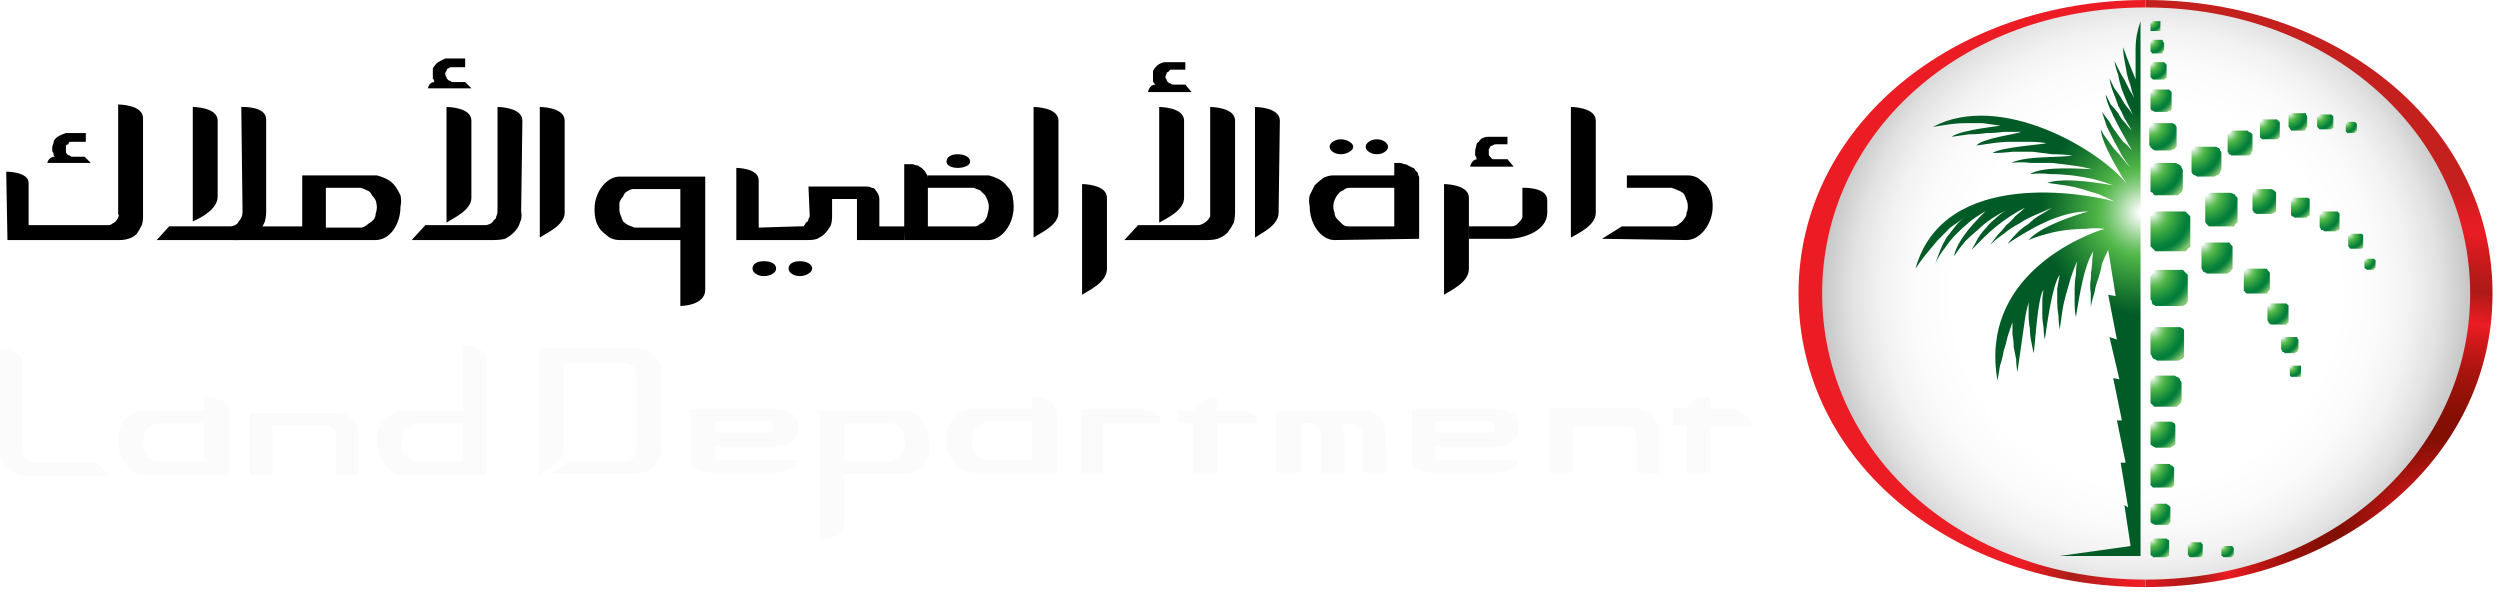 <svg version="1.2" xmlns="http://www.w3.org/2000/svg" viewBox="0 0 201 48" width="201" height="48">
	<title>dld</title>
	<defs>
		<radialGradient id="g1" cx="0" cy="0" r="1" gradientUnits="userSpaceOnUse" gradientTransform="matrix(28.448,0,0,28.448,180.125,48.062)">
			<stop offset="0" stop-color="#ffffff"/>
			<stop offset=".067" stop-color="#f9babc"/>
			<stop offset=".129" stop-color="#f48286"/>
			<stop offset=".187" stop-color="#f0555b"/>
			<stop offset=".238" stop-color="#ee363d"/>
			<stop offset=".281" stop-color="#ec222a"/>
			<stop offset=".311" stop-color="#ec1c24"/>
			<stop offset=".479" stop-color="#ab1f18"/>
			<stop offset=".597" stop-color="#e11c21"/>
			<stop offset=".62" stop-color="#ec1c24"/>
		</radialGradient>
		<radialGradient id="g2" cx="0" cy="0" r="1" gradientUnits="userSpaceOnUse" gradientTransform="matrix(30.913,0,0,30.913,196.454,43.382)">
			<stop offset=".089" stop-color="#ec1c24"/>
			<stop offset=".119" stop-color="#d7191d"/>
			<stop offset=".218" stop-color="#9a110a"/>
			<stop offset=".266" stop-color="#820f03"/>
			<stop offset=".319" stop-color="#860f04"/>
			<stop offset=".38" stop-color="#941108"/>
			<stop offset=".445" stop-color="#ab140f"/>
			<stop offset=".512" stop-color="#cb1819"/>
			<stop offset=".568" stop-color="#ec1c24"/>
			<stop offset=".651" stop-color="#ad1a17"/>
			<stop offset=".693" stop-color="#b91a19"/>
			<stop offset=".769" stop-color="#db1b21"/>
			<stop offset=".797" stop-color="#e91c24"/>
			<stop offset=".842" stop-color="#e01c22"/>
			<stop offset=".915" stop-color="#c71f1e"/>
			<stop offset=".927" stop-color="#c3201e"/>
		</radialGradient>
		<radialGradient id="g3" cx="0" cy="0" r="1" gradientUnits="userSpaceOnUse" gradientTransform="matrix(28.545,0,0,28.545,172.512,23.574)">
			<stop offset=".542" stop-color="#ffffff"/>
			<stop offset=".659" stop-color="#fbfbfb"/>
			<stop offset=".747" stop-color="#f2f2f2"/>
			<stop offset=".827" stop-color="#e2e2e2"/>
			<stop offset=".901" stop-color="#cbcbcb"/>
			<stop offset=".932" stop-color="#bfbfbf"/>
			<stop offset=".948" stop-color="#c3c3c3"/>
			<stop offset=".966" stop-color="#d0d0d0"/>
			<stop offset=".985" stop-color="#e6e6e6"/>
			<stop offset="1" stop-color="#ffffff"/>
		</radialGradient>
		<radialGradient id="g4" cx="0" cy="0" r="1" gradientUnits="userSpaceOnUse" gradientTransform="matrix(4.066,0,0,4.066,173.074,17.179)">
			<stop offset="0" stop-color="#ffffff"/>
			<stop offset=".081" stop-color="#cbe9c9"/>
			<stop offset=".194" stop-color="#89ce83"/>
			<stop offset=".276" stop-color="#60bd58"/>
			<stop offset=".318" stop-color="#51b748"/>
			<stop offset=".446" stop-color="#32a142"/>
			<stop offset=".621" stop-color="#0d863c"/>
			<stop offset=".714" stop-color="#007d3a"/>
			<stop offset=".744" stop-color="#07803c"/>
			<stop offset=".788" stop-color="#1a8b45"/>
			<stop offset=".841" stop-color="#3a9d52"/>
			<stop offset=".9" stop-color="#67b665"/>
			<stop offset=".932" stop-color="#82c571"/>
		</radialGradient>
		<radialGradient id="g5" cx="0" cy="0" r="1" gradientUnits="userSpaceOnUse" gradientTransform="matrix(3.246,0,0,3.246,173.055,13.292)">
			<stop offset="0" stop-color="#ffffff"/>
			<stop offset=".081" stop-color="#cbe9c9"/>
			<stop offset=".194" stop-color="#89ce83"/>
			<stop offset=".276" stop-color="#60bd58"/>
			<stop offset=".318" stop-color="#51b748"/>
			<stop offset=".446" stop-color="#32a142"/>
			<stop offset=".621" stop-color="#0d863c"/>
			<stop offset=".714" stop-color="#007d3a"/>
			<stop offset=".744" stop-color="#07803c"/>
			<stop offset=".788" stop-color="#1a8b45"/>
			<stop offset=".841" stop-color="#3a9d52"/>
			<stop offset=".9" stop-color="#67b665"/>
			<stop offset=".932" stop-color="#82c571"/>
		</radialGradient>
		<radialGradient id="g6" cx="0" cy="0" r="1" gradientUnits="userSpaceOnUse" gradientTransform="matrix(3.372,0,0,3.372,177.415,15.707)">
			<stop offset="0" stop-color="#ffffff"/>
			<stop offset=".081" stop-color="#cbe9c9"/>
			<stop offset=".194" stop-color="#89ce83"/>
			<stop offset=".276" stop-color="#60bd58"/>
			<stop offset=".318" stop-color="#51b748"/>
			<stop offset=".446" stop-color="#32a142"/>
			<stop offset=".621" stop-color="#0d863c"/>
			<stop offset=".714" stop-color="#007d3a"/>
			<stop offset=".744" stop-color="#07803c"/>
			<stop offset=".788" stop-color="#1a8b45"/>
			<stop offset=".841" stop-color="#3a9d52"/>
			<stop offset=".9" stop-color="#67b665"/>
			<stop offset=".932" stop-color="#82c571"/>
		</radialGradient>
		<radialGradient id="g7" cx="0" cy="0" r="1" gradientUnits="userSpaceOnUse" gradientTransform="matrix(3.01,0,0,3.01,176.317,11.923)">
			<stop offset="0" stop-color="#ffffff"/>
			<stop offset=".081" stop-color="#cbe9c9"/>
			<stop offset=".194" stop-color="#89ce83"/>
			<stop offset=".276" stop-color="#60bd58"/>
			<stop offset=".318" stop-color="#51b748"/>
			<stop offset=".446" stop-color="#32a142"/>
			<stop offset=".621" stop-color="#0d863c"/>
			<stop offset=".714" stop-color="#007d3a"/>
			<stop offset=".744" stop-color="#07803c"/>
			<stop offset=".788" stop-color="#1a8b45"/>
			<stop offset=".841" stop-color="#3a9d52"/>
			<stop offset=".9" stop-color="#67b665"/>
			<stop offset=".932" stop-color="#82c571"/>
		</radialGradient>
		<radialGradient id="g8" cx="0" cy="0" r="1" gradientUnits="userSpaceOnUse" gradientTransform="matrix(2.202,0,0,2.202,172.984,7.323)">
			<stop offset="0" stop-color="#ffffff"/>
			<stop offset=".081" stop-color="#cbe9c9"/>
			<stop offset=".194" stop-color="#89ce83"/>
			<stop offset=".276" stop-color="#60bd58"/>
			<stop offset=".318" stop-color="#51b748"/>
			<stop offset=".446" stop-color="#32a142"/>
			<stop offset=".621" stop-color="#0d863c"/>
			<stop offset=".714" stop-color="#007d3a"/>
			<stop offset=".744" stop-color="#07803c"/>
			<stop offset=".788" stop-color="#1a8b45"/>
			<stop offset=".841" stop-color="#3a9d52"/>
			<stop offset=".9" stop-color="#67b665"/>
			<stop offset=".932" stop-color="#82c571"/>
		</radialGradient>
		<radialGradient id="g9" cx="0" cy="0" r="1" gradientUnits="userSpaceOnUse" gradientTransform="matrix(2.001,0,0,2.001,186.633,17.084)">
			<stop offset="0" stop-color="#ffffff"/>
			<stop offset=".081" stop-color="#cbe9c9"/>
			<stop offset=".194" stop-color="#89ce83"/>
			<stop offset=".276" stop-color="#60bd58"/>
			<stop offset=".318" stop-color="#51b748"/>
			<stop offset=".446" stop-color="#32a142"/>
			<stop offset=".621" stop-color="#0d863c"/>
			<stop offset=".714" stop-color="#007d3a"/>
			<stop offset=".744" stop-color="#07803c"/>
			<stop offset=".788" stop-color="#1a8b45"/>
			<stop offset=".841" stop-color="#3a9d52"/>
			<stop offset=".9" stop-color="#67b665"/>
			<stop offset=".932" stop-color="#82c571"/>
		</radialGradient>
		<radialGradient id="g10" cx="0" cy="0" r="1" gradientUnits="userSpaceOnUse" gradientTransform="matrix(2.037,0,0,2.037,181.784,9.707)">
			<stop offset="0" stop-color="#ffffff"/>
			<stop offset=".081" stop-color="#cbe9c9"/>
			<stop offset=".194" stop-color="#89ce83"/>
			<stop offset=".276" stop-color="#60bd58"/>
			<stop offset=".318" stop-color="#51b748"/>
			<stop offset=".446" stop-color="#32a142"/>
			<stop offset=".621" stop-color="#0d863c"/>
			<stop offset=".714" stop-color="#007d3a"/>
			<stop offset=".744" stop-color="#07803c"/>
			<stop offset=".788" stop-color="#1a8b45"/>
			<stop offset=".841" stop-color="#3a9d52"/>
			<stop offset=".9" stop-color="#67b665"/>
			<stop offset=".932" stop-color="#82c571"/>
		</radialGradient>
		<radialGradient id="g11" cx="0" cy="0" r="1" gradientUnits="userSpaceOnUse" gradientTransform="matrix(1.808,0,0,1.808,184.112,9.141)">
			<stop offset="0" stop-color="#ffffff"/>
			<stop offset=".081" stop-color="#cbe9c9"/>
			<stop offset=".194" stop-color="#89ce83"/>
			<stop offset=".276" stop-color="#60bd58"/>
			<stop offset=".318" stop-color="#51b748"/>
			<stop offset=".446" stop-color="#32a142"/>
			<stop offset=".621" stop-color="#0d863c"/>
			<stop offset=".714" stop-color="#007d3a"/>
			<stop offset=".744" stop-color="#07803c"/>
			<stop offset=".788" stop-color="#1a8b45"/>
			<stop offset=".841" stop-color="#3a9d52"/>
			<stop offset=".9" stop-color="#67b665"/>
			<stop offset=".932" stop-color="#82c571"/>
		</radialGradient>
		<radialGradient id="g12" cx="0" cy="0" r="1" gradientUnits="userSpaceOnUse" gradientTransform="matrix(1.989,0,0,1.989,184.263,15.981)">
			<stop offset="0" stop-color="#ffffff"/>
			<stop offset=".081" stop-color="#cbe9c9"/>
			<stop offset=".194" stop-color="#89ce83"/>
			<stop offset=".276" stop-color="#60bd58"/>
			<stop offset=".318" stop-color="#51b748"/>
			<stop offset=".446" stop-color="#32a142"/>
			<stop offset=".621" stop-color="#0d863c"/>
			<stop offset=".714" stop-color="#007d3a"/>
			<stop offset=".744" stop-color="#07803c"/>
			<stop offset=".788" stop-color="#1a8b45"/>
			<stop offset=".841" stop-color="#3a9d52"/>
			<stop offset=".9" stop-color="#67b665"/>
			<stop offset=".932" stop-color="#82c571"/>
		</radialGradient>
		<radialGradient id="g13" cx="0" cy="0" r="1" gradientUnits="userSpaceOnUse" gradientTransform="matrix(1.682,0,0,1.682,172.963,5.105)">
			<stop offset="0" stop-color="#ffffff"/>
			<stop offset=".081" stop-color="#cbe9c9"/>
			<stop offset=".194" stop-color="#89ce83"/>
			<stop offset=".276" stop-color="#60bd58"/>
			<stop offset=".318" stop-color="#51b748"/>
			<stop offset=".446" stop-color="#32a142"/>
			<stop offset=".621" stop-color="#0d863c"/>
			<stop offset=".714" stop-color="#007d3a"/>
			<stop offset=".744" stop-color="#07803c"/>
			<stop offset=".788" stop-color="#1a8b45"/>
			<stop offset=".841" stop-color="#3a9d52"/>
			<stop offset=".9" stop-color="#67b665"/>
			<stop offset=".932" stop-color="#82c571"/>
		</radialGradient>
		<radialGradient id="g14" cx="0" cy="0" r="1" gradientUnits="userSpaceOnUse" gradientTransform="matrix(1.585,0,0,1.585,186.421,9.259)">
			<stop offset="0" stop-color="#ffffff"/>
			<stop offset=".081" stop-color="#cbe9c9"/>
			<stop offset=".194" stop-color="#89ce83"/>
			<stop offset=".276" stop-color="#60bd58"/>
			<stop offset=".318" stop-color="#51b748"/>
			<stop offset=".446" stop-color="#32a142"/>
			<stop offset=".621" stop-color="#0d863c"/>
			<stop offset=".714" stop-color="#007d3a"/>
			<stop offset=".744" stop-color="#07803c"/>
			<stop offset=".788" stop-color="#1a8b45"/>
			<stop offset=".841" stop-color="#3a9d52"/>
			<stop offset=".9" stop-color="#67b665"/>
			<stop offset=".932" stop-color="#82c571"/>
		</radialGradient>
		<radialGradient id="g15" cx="0" cy="0" r="1" gradientUnits="userSpaceOnUse" gradientTransform="matrix(1.551,0,0,1.551,188.894,18.851)">
			<stop offset="0" stop-color="#ffffff"/>
			<stop offset=".081" stop-color="#cbe9c9"/>
			<stop offset=".194" stop-color="#89ce83"/>
			<stop offset=".276" stop-color="#60bd58"/>
			<stop offset=".318" stop-color="#51b748"/>
			<stop offset=".446" stop-color="#32a142"/>
			<stop offset=".621" stop-color="#0d863c"/>
			<stop offset=".714" stop-color="#007d3a"/>
			<stop offset=".744" stop-color="#07803c"/>
			<stop offset=".788" stop-color="#1a8b45"/>
			<stop offset=".841" stop-color="#3a9d52"/>
			<stop offset=".9" stop-color="#67b665"/>
			<stop offset=".932" stop-color="#82c571"/>
		</radialGradient>
		<radialGradient id="g16" cx="0" cy="0" r="1" gradientUnits="userSpaceOnUse" gradientTransform="matrix(1.11,0,0,1.11,188.637,9.846)">
			<stop offset="0" stop-color="#ffffff"/>
			<stop offset=".081" stop-color="#cbe9c9"/>
			<stop offset=".194" stop-color="#89ce83"/>
			<stop offset=".276" stop-color="#60bd58"/>
			<stop offset=".318" stop-color="#51b748"/>
			<stop offset=".446" stop-color="#32a142"/>
			<stop offset=".621" stop-color="#0d863c"/>
			<stop offset=".714" stop-color="#007d3a"/>
			<stop offset=".744" stop-color="#07803c"/>
			<stop offset=".788" stop-color="#1a8b45"/>
			<stop offset=".841" stop-color="#3a9d52"/>
			<stop offset=".9" stop-color="#67b665"/>
			<stop offset=".932" stop-color="#82c571"/>
		</radialGradient>
		<radialGradient id="g17" cx="0" cy="0" r="1" gradientUnits="userSpaceOnUse" gradientTransform="matrix(1.093,0,0,1.093,190.166,20.84)">
			<stop offset="0" stop-color="#ffffff"/>
			<stop offset=".081" stop-color="#cbe9c9"/>
			<stop offset=".194" stop-color="#89ce83"/>
			<stop offset=".276" stop-color="#60bd58"/>
			<stop offset=".318" stop-color="#51b748"/>
			<stop offset=".446" stop-color="#32a142"/>
			<stop offset=".621" stop-color="#0d863c"/>
			<stop offset=".714" stop-color="#007d3a"/>
			<stop offset=".744" stop-color="#07803c"/>
			<stop offset=".788" stop-color="#1a8b45"/>
			<stop offset=".841" stop-color="#3a9d52"/>
			<stop offset=".9" stop-color="#67b665"/>
			<stop offset=".932" stop-color="#82c571"/>
		</radialGradient>
		<radialGradient id="g18" cx="0" cy="0" r="1" gradientUnits="userSpaceOnUse" gradientTransform="matrix(2.712,0,0,2.712,172.976,10.042)">
			<stop offset="0" stop-color="#ffffff"/>
			<stop offset=".081" stop-color="#cbe9c9"/>
			<stop offset=".194" stop-color="#89ce83"/>
			<stop offset=".276" stop-color="#60bd58"/>
			<stop offset=".318" stop-color="#51b748"/>
			<stop offset=".446" stop-color="#32a142"/>
			<stop offset=".621" stop-color="#0d863c"/>
			<stop offset=".714" stop-color="#007d3a"/>
			<stop offset=".744" stop-color="#07803c"/>
			<stop offset=".788" stop-color="#1a8b45"/>
			<stop offset=".841" stop-color="#3a9d52"/>
			<stop offset=".9" stop-color="#67b665"/>
			<stop offset=".932" stop-color="#82c571"/>
		</radialGradient>
		<radialGradient id="g19" cx="0" cy="0" r="1" gradientUnits="userSpaceOnUse" gradientTransform="matrix(3.164,0,0,3.164,177.136,19.61)">
			<stop offset="0" stop-color="#ffffff"/>
			<stop offset=".081" stop-color="#cbe9c9"/>
			<stop offset=".194" stop-color="#89ce83"/>
			<stop offset=".276" stop-color="#60bd58"/>
			<stop offset=".318" stop-color="#51b748"/>
			<stop offset=".446" stop-color="#32a142"/>
			<stop offset=".621" stop-color="#0d863c"/>
			<stop offset=".714" stop-color="#007d3a"/>
			<stop offset=".744" stop-color="#07803c"/>
			<stop offset=".788" stop-color="#1a8b45"/>
			<stop offset=".841" stop-color="#3a9d52"/>
			<stop offset=".9" stop-color="#67b665"/>
			<stop offset=".932" stop-color="#82c571"/>
		</radialGradient>
		<radialGradient id="g20" cx="0" cy="0" r="1" gradientUnits="userSpaceOnUse" gradientTransform="matrix(2.152,0,0,2.152,182.431,24.491)">
			<stop offset="0" stop-color="#ffffff"/>
			<stop offset=".081" stop-color="#cbe9c9"/>
			<stop offset=".194" stop-color="#89ce83"/>
			<stop offset=".276" stop-color="#60bd58"/>
			<stop offset=".318" stop-color="#51b748"/>
			<stop offset=".446" stop-color="#32a142"/>
			<stop offset=".621" stop-color="#0d863c"/>
			<stop offset=".714" stop-color="#007d3a"/>
			<stop offset=".744" stop-color="#07803c"/>
			<stop offset=".788" stop-color="#1a8b45"/>
			<stop offset=".841" stop-color="#3a9d52"/>
			<stop offset=".9" stop-color="#67b665"/>
			<stop offset=".932" stop-color="#82c571"/>
		</radialGradient>
		<radialGradient id="g21" cx="0" cy="0" r="1" gradientUnits="userSpaceOnUse" gradientTransform="matrix(1.652,0,0,1.652,183.529,27.138)">
			<stop offset="0" stop-color="#ffffff"/>
			<stop offset=".081" stop-color="#cbe9c9"/>
			<stop offset=".194" stop-color="#89ce83"/>
			<stop offset=".276" stop-color="#60bd58"/>
			<stop offset=".318" stop-color="#51b748"/>
			<stop offset=".446" stop-color="#32a142"/>
			<stop offset=".621" stop-color="#0d863c"/>
			<stop offset=".714" stop-color="#007d3a"/>
			<stop offset=".744" stop-color="#07803c"/>
			<stop offset=".788" stop-color="#1a8b45"/>
			<stop offset=".841" stop-color="#3a9d52"/>
			<stop offset=".9" stop-color="#67b665"/>
			<stop offset=".932" stop-color="#82c571"/>
		</radialGradient>
		<radialGradient id="g22" cx="0" cy="0" r="1" gradientUnits="userSpaceOnUse" gradientTransform="matrix(1.174,0,0,1.174,184.156,29.449)">
			<stop offset="0" stop-color="#ffffff"/>
			<stop offset=".081" stop-color="#cbe9c9"/>
			<stop offset=".194" stop-color="#89ce83"/>
			<stop offset=".276" stop-color="#60bd58"/>
			<stop offset=".318" stop-color="#51b748"/>
			<stop offset=".446" stop-color="#32a142"/>
			<stop offset=".621" stop-color="#0d863c"/>
			<stop offset=".714" stop-color="#007d3a"/>
			<stop offset=".744" stop-color="#07803c"/>
			<stop offset=".788" stop-color="#1a8b45"/>
			<stop offset=".841" stop-color="#3a9d52"/>
			<stop offset=".9" stop-color="#67b665"/>
			<stop offset=".932" stop-color="#82c571"/>
		</radialGradient>
		<radialGradient id="g23" cx="0" cy="0" r="1" gradientUnits="userSpaceOnUse" gradientTransform="matrix(1.185,0,0,1.185,178.681,43.938)">
			<stop offset="0" stop-color="#ffffff"/>
			<stop offset=".081" stop-color="#cbe9c9"/>
			<stop offset=".194" stop-color="#89ce83"/>
			<stop offset=".276" stop-color="#60bd58"/>
			<stop offset=".318" stop-color="#51b748"/>
			<stop offset=".446" stop-color="#32a142"/>
			<stop offset=".621" stop-color="#0d863c"/>
			<stop offset=".714" stop-color="#007d3a"/>
			<stop offset=".744" stop-color="#07803c"/>
			<stop offset=".788" stop-color="#1a8b45"/>
			<stop offset=".841" stop-color="#3a9d52"/>
			<stop offset=".9" stop-color="#67b665"/>
			<stop offset=".932" stop-color="#82c571"/>
		</radialGradient>
		<radialGradient id="g24" cx="0" cy="0" r="1" gradientUnits="userSpaceOnUse" gradientTransform="matrix(2.633,0,0,2.633,180.523,21.687)">
			<stop offset="0" stop-color="#ffffff"/>
			<stop offset=".081" stop-color="#cbe9c9"/>
			<stop offset=".194" stop-color="#89ce83"/>
			<stop offset=".276" stop-color="#60bd58"/>
			<stop offset=".318" stop-color="#51b748"/>
			<stop offset=".446" stop-color="#32a142"/>
			<stop offset=".621" stop-color="#0d863c"/>
			<stop offset=".714" stop-color="#007d3a"/>
			<stop offset=".744" stop-color="#07803c"/>
			<stop offset=".788" stop-color="#1a8b45"/>
			<stop offset=".841" stop-color="#3a9d52"/>
			<stop offset=".9" stop-color="#67b665"/>
			<stop offset=".932" stop-color="#82c571"/>
		</radialGradient>
		<radialGradient id="g25" cx="0" cy="0" r="1" gradientUnits="userSpaceOnUse" gradientTransform="matrix(2.439,0,0,2.439,181.22,15.353)">
			<stop offset="0" stop-color="#ffffff"/>
			<stop offset=".081" stop-color="#cbe9c9"/>
			<stop offset=".194" stop-color="#89ce83"/>
			<stop offset=".276" stop-color="#60bd58"/>
			<stop offset=".318" stop-color="#51b748"/>
			<stop offset=".446" stop-color="#32a142"/>
			<stop offset=".621" stop-color="#0d863c"/>
			<stop offset=".714" stop-color="#007d3a"/>
			<stop offset=".744" stop-color="#07803c"/>
			<stop offset=".788" stop-color="#1a8b45"/>
			<stop offset=".841" stop-color="#3a9d52"/>
			<stop offset=".9" stop-color="#67b665"/>
			<stop offset=".932" stop-color="#82c571"/>
		</radialGradient>
		<radialGradient id="g26" cx="0" cy="0" r="1" gradientUnits="userSpaceOnUse" gradientTransform="matrix(2.497,0,0,2.497,179.221,10.651)">
			<stop offset="0" stop-color="#ffffff"/>
			<stop offset=".081" stop-color="#cbe9c9"/>
			<stop offset=".194" stop-color="#89ce83"/>
			<stop offset=".276" stop-color="#60bd58"/>
			<stop offset=".318" stop-color="#51b748"/>
			<stop offset=".446" stop-color="#32a142"/>
			<stop offset=".621" stop-color="#0d863c"/>
			<stop offset=".714" stop-color="#007d3a"/>
			<stop offset=".744" stop-color="#07803c"/>
			<stop offset=".788" stop-color="#1a8b45"/>
			<stop offset=".841" stop-color="#3a9d52"/>
			<stop offset=".9" stop-color="#67b665"/>
			<stop offset=".932" stop-color="#82c571"/>
		</radialGradient>
		<radialGradient id="g27" cx="0" cy="0" r="1" gradientUnits="userSpaceOnUse" gradientTransform="matrix(11.592,0,0,11.592,172.265,17.085)">
			<stop offset=".021" stop-color="#ffffff"/>
			<stop offset=".064" stop-color="#e1f2df"/>
			<stop offset=".182" stop-color="#94d28e"/>
			<stop offset=".266" stop-color="#63be5b"/>
			<stop offset=".307" stop-color="#51b748"/>
			<stop offset=".332" stop-color="#4bb045"/>
			<stop offset=".591" stop-color="#15732e"/>
			<stop offset=".714" stop-color="#005b26"/>
		</radialGradient>
		<radialGradient id="g28" cx="0" cy="0" r="1" gradientUnits="userSpaceOnUse" gradientTransform="matrix(1.492,0,0,1.492,176.001,43.698)">
			<stop offset="0" stop-color="#ffffff"/>
			<stop offset=".081" stop-color="#cbe9c9"/>
			<stop offset=".194" stop-color="#89ce83"/>
			<stop offset=".276" stop-color="#60bd58"/>
			<stop offset=".318" stop-color="#51b748"/>
			<stop offset=".446" stop-color="#32a142"/>
			<stop offset=".621" stop-color="#0d863c"/>
			<stop offset=".714" stop-color="#007d3a"/>
			<stop offset=".744" stop-color="#07803c"/>
			<stop offset=".788" stop-color="#1a8b45"/>
			<stop offset=".841" stop-color="#3a9d52"/>
			<stop offset=".9" stop-color="#67b665"/>
			<stop offset=".932" stop-color="#82c571"/>
		</radialGradient>
		<radialGradient id="g29" cx="0" cy="0" r="1" gradientUnits="userSpaceOnUse" gradientTransform="matrix(1.348,0,0,1.348,172.958,3.279)">
			<stop offset="0" stop-color="#ffffff"/>
			<stop offset=".081" stop-color="#cbe9c9"/>
			<stop offset=".194" stop-color="#89ce83"/>
			<stop offset=".276" stop-color="#60bd58"/>
			<stop offset=".318" stop-color="#51b748"/>
			<stop offset=".446" stop-color="#32a142"/>
			<stop offset=".621" stop-color="#0d863c"/>
			<stop offset=".714" stop-color="#007d3a"/>
			<stop offset=".744" stop-color="#07803c"/>
			<stop offset=".788" stop-color="#1a8b45"/>
			<stop offset=".841" stop-color="#3a9d52"/>
			<stop offset=".9" stop-color="#67b665"/>
			<stop offset=".932" stop-color="#82c571"/>
		</radialGradient>
		<radialGradient id="g30" cx="0" cy="0" r="1" gradientUnits="userSpaceOnUse" gradientTransform="matrix(1.05,0,0,1.05,172.939,1.719)">
			<stop offset="0" stop-color="#ffffff"/>
			<stop offset=".081" stop-color="#cbe9c9"/>
			<stop offset=".194" stop-color="#89ce83"/>
			<stop offset=".276" stop-color="#60bd58"/>
			<stop offset=".318" stop-color="#51b748"/>
			<stop offset=".446" stop-color="#32a142"/>
			<stop offset=".621" stop-color="#0d863c"/>
			<stop offset=".714" stop-color="#007d3a"/>
			<stop offset=".744" stop-color="#07803c"/>
			<stop offset=".788" stop-color="#1a8b45"/>
			<stop offset=".841" stop-color="#3a9d52"/>
			<stop offset=".9" stop-color="#67b665"/>
			<stop offset=".932" stop-color="#82c571"/>
		</radialGradient>
		<radialGradient id="g31" cx="0" cy="0" r="1" gradientUnits="userSpaceOnUse" gradientTransform="matrix(3.124,0,0,3.124,173.036,30.378)">
			<stop offset="0" stop-color="#ffffff"/>
			<stop offset=".081" stop-color="#cbe9c9"/>
			<stop offset=".194" stop-color="#89ce83"/>
			<stop offset=".276" stop-color="#60bd58"/>
			<stop offset=".318" stop-color="#51b748"/>
			<stop offset=".446" stop-color="#32a142"/>
			<stop offset=".621" stop-color="#0d863c"/>
			<stop offset=".714" stop-color="#007d3a"/>
			<stop offset=".744" stop-color="#07803c"/>
			<stop offset=".788" stop-color="#1a8b45"/>
			<stop offset=".841" stop-color="#3a9d52"/>
			<stop offset=".9" stop-color="#67b665"/>
			<stop offset=".932" stop-color="#82c571"/>
		</radialGradient>
		<radialGradient id="g32" cx="0" cy="0" r="1" gradientUnits="userSpaceOnUse" gradientTransform="matrix(3.759,0,0,3.759,173.102,21.854)">
			<stop offset="0" stop-color="#ffffff"/>
			<stop offset=".081" stop-color="#cbe9c9"/>
			<stop offset=".194" stop-color="#89ce83"/>
			<stop offset=".276" stop-color="#60bd58"/>
			<stop offset=".318" stop-color="#51b748"/>
			<stop offset=".446" stop-color="#32a142"/>
			<stop offset=".621" stop-color="#0d863c"/>
			<stop offset=".714" stop-color="#007d3a"/>
			<stop offset=".744" stop-color="#07803c"/>
			<stop offset=".788" stop-color="#1a8b45"/>
			<stop offset=".841" stop-color="#3a9d52"/>
			<stop offset=".9" stop-color="#67b665"/>
			<stop offset=".932" stop-color="#82c571"/>
		</radialGradient>
		<radialGradient id="g33" cx="0" cy="0" r="1" gradientUnits="userSpaceOnUse" gradientTransform="matrix(3.425,0,0,3.425,173.091,26.427)">
			<stop offset="0" stop-color="#ffffff"/>
			<stop offset=".081" stop-color="#cbe9c9"/>
			<stop offset=".194" stop-color="#89ce83"/>
			<stop offset=".276" stop-color="#60bd58"/>
			<stop offset=".318" stop-color="#51b748"/>
			<stop offset=".446" stop-color="#32a142"/>
			<stop offset=".621" stop-color="#0d863c"/>
			<stop offset=".714" stop-color="#007d3a"/>
			<stop offset=".744" stop-color="#07803c"/>
			<stop offset=".788" stop-color="#1a8b45"/>
			<stop offset=".841" stop-color="#3a9d52"/>
			<stop offset=".9" stop-color="#67b665"/>
			<stop offset=".932" stop-color="#82c571"/>
		</radialGradient>
		<radialGradient id="g34" cx="0" cy="0" r="1" gradientUnits="userSpaceOnUse" gradientTransform="matrix(1.877,0,0,1.877,173.014,43.397)">
			<stop offset="0" stop-color="#ffffff"/>
			<stop offset=".081" stop-color="#cbe9c9"/>
			<stop offset=".194" stop-color="#89ce83"/>
			<stop offset=".276" stop-color="#60bd58"/>
			<stop offset=".318" stop-color="#51b748"/>
			<stop offset=".446" stop-color="#32a142"/>
			<stop offset=".621" stop-color="#0d863c"/>
			<stop offset=".714" stop-color="#007d3a"/>
			<stop offset=".744" stop-color="#07803c"/>
			<stop offset=".788" stop-color="#1a8b45"/>
			<stop offset=".841" stop-color="#3a9d52"/>
			<stop offset=".9" stop-color="#67b665"/>
			<stop offset=".932" stop-color="#82c571"/>
		</radialGradient>
		<radialGradient id="g35" cx="0" cy="0" r="1" gradientUnits="userSpaceOnUse" gradientTransform="matrix(2.415,0,0,2.415,173.002,37.458)">
			<stop offset="0" stop-color="#ffffff"/>
			<stop offset=".081" stop-color="#cbe9c9"/>
			<stop offset=".194" stop-color="#89ce83"/>
			<stop offset=".276" stop-color="#60bd58"/>
			<stop offset=".318" stop-color="#51b748"/>
			<stop offset=".446" stop-color="#32a142"/>
			<stop offset=".621" stop-color="#0d863c"/>
			<stop offset=".714" stop-color="#007d3a"/>
			<stop offset=".744" stop-color="#07803c"/>
			<stop offset=".788" stop-color="#1a8b45"/>
			<stop offset=".841" stop-color="#3a9d52"/>
			<stop offset=".9" stop-color="#67b665"/>
			<stop offset=".932" stop-color="#82c571"/>
		</radialGradient>
		<radialGradient id="g36" cx="0" cy="0" r="1" gradientUnits="userSpaceOnUse" gradientTransform="matrix(2.061,0,0,2.061,172.999,40.647)">
			<stop offset="0" stop-color="#ffffff"/>
			<stop offset=".081" stop-color="#cbe9c9"/>
			<stop offset=".194" stop-color="#89ce83"/>
			<stop offset=".276" stop-color="#60bd58"/>
			<stop offset=".318" stop-color="#51b748"/>
			<stop offset=".446" stop-color="#32a142"/>
			<stop offset=".621" stop-color="#0d863c"/>
			<stop offset=".714" stop-color="#007d3a"/>
			<stop offset=".744" stop-color="#07803c"/>
			<stop offset=".788" stop-color="#1a8b45"/>
			<stop offset=".841" stop-color="#3a9d52"/>
			<stop offset=".9" stop-color="#67b665"/>
			<stop offset=".932" stop-color="#82c571"/>
		</radialGradient>
		<radialGradient id="g37" cx="0" cy="0" r="1" gradientUnits="userSpaceOnUse" gradientTransform="matrix(2.592,0,0,2.592,172.989,34.018)">
			<stop offset="0" stop-color="#ffffff"/>
			<stop offset=".081" stop-color="#cbe9c9"/>
			<stop offset=".194" stop-color="#89ce83"/>
			<stop offset=".276" stop-color="#60bd58"/>
			<stop offset=".318" stop-color="#51b748"/>
			<stop offset=".446" stop-color="#32a142"/>
			<stop offset=".621" stop-color="#0d863c"/>
			<stop offset=".714" stop-color="#007d3a"/>
			<stop offset=".744" stop-color="#07803c"/>
			<stop offset=".788" stop-color="#1a8b45"/>
			<stop offset=".841" stop-color="#3a9d52"/>
			<stop offset=".9" stop-color="#67b665"/>
			<stop offset=".932" stop-color="#82c571"/>
		</radialGradient>
	</defs>
	<style>
		.s0 { fill: url(#g1) } 
		.s1 { fill: url(#g2) } 
		.s2 { fill: url(#g3) } 
		.s3 { fill: url(#g4) } 
		.s4 { fill: url(#g5) } 
		.s5 { fill: url(#g6) } 
		.s6 { fill: url(#g7) } 
		.s7 { fill: url(#g8) } 
		.s8 { fill: url(#g9) } 
		.s9 { fill: url(#g10) } 
		.s10 { fill: url(#g11) } 
		.s11 { fill: url(#g12) } 
		.s12 { fill: url(#g13) } 
		.s13 { fill: url(#g14) } 
		.s14 { fill: url(#g15) } 
		.s15 { fill: url(#g16) } 
		.s16 { fill: url(#g17) } 
		.s17 { fill: url(#g18) } 
		.s18 { fill: url(#g19) } 
		.s19 { fill: url(#g20) } 
		.s20 { fill: url(#g21) } 
		.s21 { fill: url(#g22) } 
		.s22 { fill: url(#g23) } 
		.s23 { fill: url(#g24) } 
		.s24 { fill: url(#g25) } 
		.s25 { fill: url(#g26) } 
		.s26 { fill: url(#g27) } 
		.s27 { fill: url(#g28) } 
		.s28 { fill: url(#g29) } 
		.s29 { fill: url(#g30) } 
		.s30 { fill: url(#g31) } 
		.s31 { fill: url(#g32) } 
		.s32 { fill: url(#g33) } 
		.s33 { fill: url(#g34) } 
		.s34 { fill: url(#g35) } 
		.s35 { fill: url(#g36) } 
		.s36 { fill: url(#g37) } 
		.s37 { fill: #000000 } 
		.s38 { fill: #fbfbfb } 
	</style>
	<g id="Group_11061">
		<g id="Group_11059">
			<path id="Path_49880" class="s0" d="m172.5 47.2c-15.4 0-27.9-10-27.9-23.6 0-13.5 12.5-23.6 27.9-23.6"/>
			<path id="Path_49881" class="s1" d="m172.5 0c15.4 0 27.9 10.1 27.9 23.6 0 13.5-12.5 23.6-27.9 23.6"/>
			<path id="Path_49882" class="s2" d="m198.6 23.6c0 12.7-11.1 23-26.1 23-15 0-26-10.3-26-23 0-12.7 11-23 26-23 15 0 26.1 10.3 26.1 23z"/>
		</g>
		<g id="Group_11060">
			<path id="Path_49883" class="s3" d="m176.1 19.5q0 0.2 0 0.3-0.1 0.1-0.2 0.2-0.1 0.1-0.2 0.2-0.2 0-0.3 0h-1.8q-0.2 0-0.3 0-0.1-0.1-0.2-0.2-0.1-0.1-0.2-0.2 0-0.1 0-0.3v-1.8q0-0.2 0-0.3 0.1-0.1 0.2-0.2 0.1-0.1 0.2-0.2 0.1 0 0.3 0h1.8q0.1 0 0.3 0 0.1 0.1 0.2 0.2 0.1 0.1 0.2 0.2 0 0.2 0 0.3z"/>
			<path id="Path_49884" class="s4" d="m175.5 15.1q0 0.2-0.1 0.3 0 0.1-0.1 0.1-0.1 0.1-0.2 0.2-0.1 0-0.2 0h-1.4q-0.1 0-0.3 0-0.1-0.1-0.1-0.2-0.1 0-0.2-0.1 0-0.1 0-0.3v-1.4q0-0.1 0-0.2 0.1-0.1 0.2-0.2 0-0.1 0.1-0.1 0.2-0.1 0.3-0.1h1.4q0.1 0 0.2 0.1 0.1 0 0.2 0.1 0.1 0.1 0.1 0.2 0.1 0.1 0.1 0.2z"/>
			<path id="Path_49885" class="s5" d="m179.9 17.6q0 0.1 0 0.2-0.1 0.2-0.2 0.2 0 0.1-0.1 0.2-0.2 0-0.3 0h-1.5q-0.1 0-0.2 0-0.1-0.1-0.2-0.2-0.1-0.1-0.1-0.2 0-0.1 0-0.2v-1.5q0-0.1 0-0.2 0-0.1 0.1-0.2 0.1-0.1 0.2-0.1 0.1-0.1 0.2-0.1h1.5q0.1 0 0.3 0.1 0.1 0 0.1 0.1 0.1 0.1 0.2 0.2 0 0.1 0 0.2z"/>
			<path id="Path_49886" class="s6" d="m178.6 13.6q0 0.1-0.1 0.2 0 0.1-0.1 0.2-0.1 0.1-0.2 0.1-0.1 0.1-0.2 0.1h-1.3q-0.1 0-0.2-0.1-0.1 0-0.2-0.1-0.1-0.1-0.1-0.2 0-0.1 0-0.2v-1.3q0-0.1 0-0.2 0-0.1 0.1-0.2 0.1 0 0.2-0.1 0.1 0 0.2 0h1.3q0.1 0 0.2 0 0.1 0.1 0.2 0.1 0.1 0.1 0.1 0.2 0.1 0.1 0.1 0.2z"/>
			<path id="Path_49887" class="s7" d="m174.6 8.6q0 0.1 0 0.1 0 0.1-0.1 0.2 0 0-0.1 0-0.1 0.1-0.2 0.1h-0.9q-0.1 0-0.2-0.1-0.1 0-0.1 0-0.1-0.1-0.1-0.2 0 0 0-0.1v-1q0-0.1 0-0.1 0-0.1 0.1-0.2 0 0 0.1-0.1 0.1 0 0.2 0h0.9q0.1 0 0.2 0 0.1 0.1 0.1 0.1 0.1 0.1 0.1 0.1 0 0.1 0 0.2z"/>
			<path id="Path_49888" class="s8" d="m188.1 18.2q0 0.1 0 0.2 0 0-0.1 0.1 0 0-0.1 0-0.1 0.1-0.1 0.1h-0.9q-0.1 0-0.1-0.1-0.1 0-0.2 0 0-0.1 0-0.1-0.1-0.1-0.1-0.2v-0.9q0 0 0.1-0.1 0-0.1 0-0.1 0.1-0.1 0.2-0.1 0 0 0.1 0h0.9q0 0 0.1 0 0.1 0 0.1 0.1 0.1 0 0.1 0.1 0 0.1 0 0.1z"/>
			<path id="Path_49889" class="s9" d="m183.3 10.9q0 0 0 0.1-0.1 0.1-0.1 0.1-0.1 0.1-0.1 0.1-0.1 0-0.2 0h-0.9q0 0-0.1 0-0.1 0-0.1-0.1-0.1 0-0.1-0.1 0-0.1 0-0.1v-0.9q0-0.1 0-0.2 0 0 0.1-0.1 0 0 0.1-0.1 0.1 0 0.1 0h0.9q0.1 0 0.2 0 0 0.1 0.1 0.1 0 0.1 0.1 0.1 0 0.1 0 0.2z"/>
			<path id="Path_49890" class="s10" d="m185.5 10.2q0 0-0.1 0.1 0 0 0 0.1-0.1 0-0.1 0.1-0.1 0-0.2 0h-0.8q0 0-0.1 0 0-0.1-0.1-0.1 0-0.1 0-0.1-0.1-0.1-0.1-0.1v-0.8q0-0.1 0-0.2 0.1 0 0.1-0.1 0.1 0 0.1 0 0.1 0 0.1 0h0.8q0.1 0 0.2 0 0 0 0.1 0 0 0.1 0 0.1 0.1 0.1 0.1 0.2z"/>
			<path id="Path_49891" class="s11" d="m185.7 17.1q0 0.1 0 0.2 0 0-0.1 0.1 0 0-0.1 0 0 0.1-0.1 0.1h-0.9q-0.1 0-0.1-0.1-0.1 0-0.1 0-0.1-0.1-0.1-0.1 0-0.1 0-0.2v-0.9q0 0 0-0.1 0-0.1 0.1-0.1 0-0.1 0.1-0.1 0 0 0.1 0h0.9q0.1 0 0.1 0 0.1 0 0.2 0.1 0 0 0 0.1 0 0.1 0 0.1z"/>
			<path id="Path_49892" class="s12" d="m174.2 6.1q0 0 0 0.1 0 0.1-0.1 0.1 0 0-0.1 0.1 0 0-0.1 0h-0.7q-0.1 0-0.1 0-0.1-0.1-0.1-0.1-0.1-0.1-0.1-0.1 0-0.1 0-0.1v-0.8q0 0 0-0.1 0 0 0.1-0.1 0 0 0.1-0.1 0 0 0.1 0h0.7q0.1 0 0.1 0 0.1 0.1 0.1 0.1 0.1 0.1 0.1 0.1 0 0.1 0 0.1z"/>
			<path id="Path_49893" class="s13" d="m187.6 10.2q0 0 0 0.1 0 0-0.1 0 0 0.1-0.1 0.1 0 0-0.1 0h-0.7q0 0-0.1 0 0 0-0.1-0.1 0 0 0 0-0.1-0.1-0.1-0.1v-0.8q0 0 0.1-0.1 0 0 0 0 0.1-0.1 0.1-0.1 0.1 0 0.1 0h0.7q0.1 0 0.1 0 0.1 0 0.1 0.1 0.1 0 0.1 0 0 0.1 0 0.1z"/>
			<path id="Path_49894" class="s14" d="m190 19.7q0 0.1 0 0.1 0 0.1 0 0.1-0.1 0.1-0.1 0.1-0.1 0-0.1 0h-0.7q-0.1 0-0.1 0-0.1 0-0.1-0.1 0 0-0.1-0.1 0 0 0-0.1v-0.7q0 0 0-0.1 0.1 0 0.1 0 0-0.1 0.1-0.1 0 0 0.1 0h0.7q0 0 0.1 0 0 0 0.1 0.1 0 0 0 0 0 0.1 0 0.1z"/>
			<path id="Path_49895" class="s15" d="m189.5 10.5q0 0-0.1 0.1 0 0 0 0 0 0-0.1 0.1 0 0 0 0h-0.5q-0.1 0-0.1 0 0-0.1-0.1-0.1 0 0 0 0 0-0.1 0-0.1v-0.5q0-0.1 0-0.1 0 0 0-0.1 0.1 0 0.1 0 0 0 0.1 0h0.5q0 0 0 0 0.1 0 0.1 0.1 0 0 0 0 0.1 0 0.1 0.1z"/>
			<path id="Path_49896" class="s16" d="m191 21.5q0 0 0 0-0.1 0.1-0.1 0.1 0 0 0 0-0.1 0.1-0.1 0.1h-0.5q0 0-0.1-0.1 0 0 0 0-0.1 0-0.1-0.1 0 0 0 0v-0.5q0-0.1 0-0.1 0 0 0.1-0.1 0 0 0 0 0.1 0 0.1 0h0.5q0 0 0.1 0 0 0 0 0 0 0.1 0.1 0.1 0 0 0 0.1z"/>
			<path id="Path_49897" class="s17" d="m175 11.6q0 0.1 0 0.2-0.1 0-0.1 0.1-0.1 0.1-0.2 0.1-0.1 0.1-0.2 0.1h-1.2q-0.1 0-0.2-0.1-0.1 0-0.1-0.1-0.1 0-0.1-0.1-0.1-0.1-0.1-0.2v-1.2q0-0.1 0.1-0.2 0-0.1 0.1-0.2 0.1 0 0.1-0.1 0.1 0 0.2 0h1.2q0.1 0 0.2 0 0.1 0.1 0.2 0.1 0 0.1 0.1 0.2 0 0.1 0 0.2z"/>
			<path id="Path_49898" class="s18" d="m179.5 21.4q0 0.1 0 0.2-0.1 0.1-0.2 0.2 0 0.1-0.1 0.1-0.1 0.1-0.2 0.1h-1.5q-0.1 0-0.2-0.1-0.1 0-0.2-0.1 0-0.1-0.1-0.2 0-0.1 0-0.2v-1.4q0-0.1 0-0.2 0.1-0.1 0.1-0.2 0.1-0.1 0.2-0.1 0.1 0 0.2 0h1.4q0.2 0 0.3 0 0.1 0 0.1 0.1 0.1 0.1 0.2 0.2 0 0.1 0 0.2z"/>
			<path id="Path_49899" class="s19" d="m184 25.7q0 0.1 0 0.2 0 0-0.1 0.1 0 0-0.1 0.1-0.1 0-0.1 0h-1q-0.1 0-0.1 0-0.1-0.1-0.2-0.1 0-0.1 0-0.1-0.1-0.1-0.1-0.2v-0.9q0-0.1 0.1-0.2 0-0.1 0-0.1 0.1-0.1 0.2-0.1 0 0 0.1 0h1q0 0 0.1 0 0.1 0 0.1 0.1 0.1 0 0.1 0.1 0 0.1 0 0.2z"/>
			<path id="Path_49900" class="s20" d="m184.8 28.1q0 0-0.1 0.1 0 0 0 0.1-0.1 0-0.1 0-0.1 0.1-0.1 0.1h-0.8q0 0-0.1-0.1 0 0-0.1 0 0-0.1 0-0.1-0.1-0.1-0.1-0.1v-0.8q0 0 0.1-0.1 0 0 0-0.1 0.1 0 0.1 0 0.1 0 0.1 0h0.8q0 0 0.1 0 0 0 0.1 0 0 0.1 0 0.1 0.1 0.1 0.1 0.1z"/>
			<path id="Path_49901" class="s21" d="m185 30.1q0 0 0 0.1 0 0 0 0.1-0.1 0-0.1 0 0 0-0.1 0h-0.5q0 0-0.1 0 0 0 0 0-0.1-0.1-0.1-0.1 0-0.1 0-0.1v-0.5q0-0.1 0-0.1 0 0 0.1-0.1 0 0 0 0 0.1 0 0.1 0h0.5q0.1 0 0.1 0 0 0 0.1 0 0 0.1 0 0.1 0 0 0 0.1z"/>
			<path id="Path_49902" class="s22" d="m179.6 44.6q0 0-0.1 0.1 0 0 0 0 0 0.1-0.1 0.1 0 0 0 0h-0.6q0 0 0 0-0.1 0-0.1-0.1 0 0-0.1 0 0-0.1 0-0.1v-0.5q0-0.1 0-0.1 0.1 0 0.1-0.1 0 0 0.1 0 0 0 0 0h0.6q0 0 0 0 0.1 0 0.1 0 0 0.1 0 0.1 0.1 0 0.1 0.1z"/>
			<path id="Path_49903" class="s23" d="m182.5 23.2q0 0.1-0.1 0.2 0 0-0.1 0.1 0 0.1-0.1 0.1-0.1 0-0.2 0h-1.1q-0.1 0-0.2 0-0.1 0-0.2-0.1 0-0.1-0.1-0.1 0-0.1 0-0.2v-1.2q0-0.1 0-0.2 0.1 0 0.1-0.1 0.1-0.1 0.2-0.1 0.1 0 0.2 0h1.1q0.1 0 0.2 0 0.1 0 0.1 0.1 0.1 0.1 0.1 0.1 0.1 0.1 0.1 0.2z"/>
			<path id="Path_49904" class="s24" d="m183 16.8q0 0 0 0.1 0 0.1-0.1 0.2 0 0-0.1 0-0.1 0.1-0.2 0.1h-1.1q-0.1 0-0.1 0-0.1-0.1-0.2-0.1 0-0.1-0.1-0.2 0-0.1 0-0.1v-1.1q0-0.1 0-0.2 0.1-0.1 0.1-0.1 0.1-0.1 0.2-0.1 0-0.1 0.1-0.1h1.1q0.1 0 0.2 0.1 0.1 0 0.1 0.1 0.1 0 0.1 0.1 0 0.1 0 0.2z"/>
			<path id="Path_49905" class="s25" d="m181.1 12.1q0 0.1-0.1 0.1 0 0.1 0 0.2-0.1 0-0.2 0.1-0.1 0-0.1 0h-1.2q-0.1 0-0.1 0-0.1-0.1-0.2-0.1 0-0.1-0.1-0.2 0 0 0-0.1v-1.1q0-0.1 0-0.2 0.1-0.1 0.1-0.1 0.1-0.1 0.2-0.1 0-0.1 0.1-0.1h1.2q0 0 0.1 0.1 0.1 0 0.2 0.1 0 0 0.1 0.1 0 0.1 0 0.2z"/>
			<path id="Path_49906" class="s26" d="m169.5 20.1l0.6 3.7-0.6-0.1 0.7 3.6-0.6-0.2 0.8 3.4-0.5-0.1 0.7 3.4h-0.4l0.7 3.4h-0.4l0.6 3.6-0.3-0.2 0.5 3.3-5.7 0.8h6.5v-43q-0.2 0.6-0.3 1.1-0.1 0.6-0.1 1.2 0 0.6 0 1.2 0 0.6 0 1.2c0.1 0.2-0.7-1.7-1-2.6q0 0.5 0.1 1 0.1 0.5 0.2 1.1 0.1 0.5 0.3 1 0.1 0.5 0.3 1-0.2-0.4-0.4-0.7-0.2-0.4-0.4-0.8-0.2-0.3-0.4-0.7-0.2-0.4-0.4-0.8 0.1 0.6 0.3 1.1 0.1 0.6 0.3 1.2 0.2 0.5 0.4 1 0.3 0.6 0.5 1.1-0.2-0.4-0.5-0.7-0.3-0.4-0.5-0.8-0.2-0.3-0.5-0.7-0.2-0.4-0.4-0.8 0.1 0.6 0.3 1.1 0.2 0.5 0.4 1.1 0.3 0.5 0.5 1 0.3 0.5 0.6 1-0.3-0.3-0.6-0.7-0.3-0.3-0.5-0.7-0.3-0.4-0.6-0.7-0.2-0.4-0.4-0.8c0 1 2.1 4.4 2.1 4.5q-0.3-0.4-0.7-0.7-0.3-0.4-0.6-0.8-0.3-0.4-0.5-0.8-0.3-0.4-0.6-0.8 0.2 0.6 0.4 1.2 0.3 0.6 0.6 1.2 0.3 0.5 0.6 1.1 0.3 0.5 0.7 1-0.3-0.3-0.6-0.7-0.3-0.4-0.7-0.8-0.3-0.4-0.6-0.8-0.3-0.4-0.5-0.8c0.1 1.4 2.1 4.4 2.1 4.4-2.1-2.7-10.1-7.5-15.6-4.6q0.6-0.1 1.3-0.2 0.7-0.1 1.4-0.1 0.7 0 1.3 0 0.7 0.1 1.4 0.2c0.4 0-3.1 0.3-3.9 0.9q0.7-0.1 1.4-0.2 0.7 0 1.4-0.1 0.7 0 1.4-0.1 0.7 0 1.4 0c-0.4 0.2-3.1 0.5-3.6 1.1q0.7-0.1 1.4-0.2 0.7-0.1 1.4-0.1 0.7 0 1.4 0 0.7 0 1.4 0.1c0.1 0.1-3.6 0.3-4.3 0.8q0.8 0 1.6-0.1 0.8 0 1.6 0 0.8 0.1 1.6 0.2 0.8 0 1.6 0.1c-1 0.2-3.7 0-4.9 0.6q0.8-0.1 1.6 0 0.8 0 1.7 0 0.8 0.1 1.6 0.2 0.8 0.1 1.6 0.3c-0.7 0-3.9-0.3-5 0.4q0.8-0.1 1.7 0 0.8 0 1.7 0.1 0.8 0.1 1.7 0.3 0.8 0.2 1.6 0.5c-0.7-0.1-3.8-0.7-5.3-0.2q0.7 0.1 1.4 0.2 0.7 0.1 1.4 0.3 0.6 0.2 1.3 0.4 0.7 0.3 1.3 0.6c-2.1-0.6-13.7-2.8-16 5.4q0.4-0.6 0.8-1.1 0.5-0.6 1-1.2 0.5-0.5 1-1 0.6-0.4 1.2-0.9-0.5 0.4-0.8 0.8-0.4 0.5-0.7 0.9-0.3 0.5-0.5 1-0.2 0.5-0.4 1.1 0.3-0.7 0.8-1.3 0.4-0.6 0.9-1.1 0.5-0.5 1.1-1 0.5-0.4 1.2-0.8c0.4-0.3-2.2 1.9-2.5 3.6q0.4-0.6 0.9-1.2 0.5-0.5 1-0.9 0.5-0.5 1.1-0.9 0.6-0.4 1.2-0.7-0.5 0.3-0.9 0.7-0.4 0.3-0.7 0.7-0.4 0.4-0.7 0.9-0.2 0.4-0.5 0.9 0.5-0.5 1-1 0.5-0.5 1-0.9 0.5-0.4 1.1-0.8 0.6-0.4 1.2-0.7-0.4 0.4-0.8 0.7-0.3 0.4-0.7 0.7-0.3 0.4-0.7 0.8-0.3 0.4-0.6 0.8 0.5-0.5 1.1-0.9 0.6-0.5 1.2-0.8 0.6-0.4 1.3-0.7 0.7-0.3 1.4-0.6-0.5 0.3-1 0.6-0.5 0.3-0.9 0.7-0.5 0.3-0.9 0.7-0.4 0.4-0.8 0.9c1.8-1.2 4.2-2.6 6.5-2.6 0 0-3.7 1-4.8 2.3q0.7-0.3 1.5-0.5 0.7-0.2 1.5-0.3 0.8-0.1 1.6-0.1 0.8-0.1 1.5 0c-1.7 0.5-10.1 3.8-8.6 12.2q0.1-0.6 0.2-1.2 0.2-0.6 0.3-1.2 0.2-0.6 0.3-1.1 0.2-0.6 0.4-1.2 0 0.5 0 1 0.1 0.5 0.1 1 0.1 0.5 0.2 1 0 0.5 0.1 1 0.1-0.7 0.2-1.4 0.1-0.7 0.2-1.4 0.1-0.7 0.2-1.4 0.1-0.7 0.3-1.4 0 0.5 0 1 0 0.6 0.1 1.1 0 0.5 0.1 1 0.1 0.5 0.2 1c0.1-0.3 0.3-4.5 0.8-5.1q-0.1 0.5-0.1 1 0 0.5 0 1 0 0.5 0.1 1 0 0.5 0.1 1c0.2-1.3 0.6-4.4 1.2-5.2q-0.1 0.5-0.2 1.1 0 0.5 0 1.1 0 0.5 0.1 1.1 0 0.5 0.1 1.1 0.1-0.7 0.2-1.4 0.1-0.7 0.3-1.4 0.2-0.7 0.4-1.4 0.2-0.6 0.5-1.3-0.1 0.6-0.1 1.1-0.1 0.6-0.1 1.2 0 0.5 0 1.1 0 0.6 0.1 1.1c0.1-0.4 0.5-3.9 1.4-5.3q-0.1 0.6-0.1 1.1-0.1 0.6-0.1 1.1-0.1 0.6 0 1.2 0 0.5 0 1.1 0.1-0.6 0.3-1.2 0.1-0.6 0.3-1.1 0.2-0.6 0.3-1.2 0.2-0.5 0.5-1.1z"/>
			<path id="Path_49907" class="s27" d="m177.1 44.5q0 0.1 0 0.1 0 0.1-0.1 0.1 0 0.1-0.1 0.1 0 0 0 0h-0.7q-0.1 0-0.1 0-0.1 0-0.1-0.1 0 0-0.1-0.1 0 0 0-0.1v-0.6q0-0.1 0-0.1 0.1-0.1 0.1-0.1 0 0 0.1-0.1 0 0 0.1 0h0.7q0 0 0.1 0 0 0.1 0 0.1 0.1 0 0.1 0.1 0 0 0 0.1z"/>
			<path id="Path_49908" class="s28" d="m174 4q0 0.1-0.1 0.1 0 0.1 0 0.1 0 0-0.1 0.1 0 0-0.1 0h-0.6q0 0-0.1 0 0-0.1 0-0.1-0.1 0-0.1-0.1 0 0 0-0.1v-0.6q0 0 0 0 0-0.1 0.1-0.1 0-0.1 0-0.1 0.1 0 0.1 0h0.6q0.1 0 0.1 0 0.1 0 0.1 0.1 0 0 0 0.1 0.1 0 0.1 0z"/>
			<path id="Path_49909" class="s29" d="m173.7 2.3q0 0.1 0 0.1 0 0 0 0.1-0.1 0-0.1 0 0 0-0.1 0h-0.4q-0.1 0-0.1 0 0 0-0.1 0 0-0.1 0-0.1 0 0 0-0.1v-0.4q0-0.1 0-0.1 0-0.1 0-0.1 0.1 0 0.1 0 0 0 0.1 0h0.4q0.1 0 0.1 0 0 0 0.1 0 0 0 0 0.1 0 0 0 0.1z"/>
			<path id="Path_49910" class="s30" d="m175.4 32.2q0 0.1-0.1 0.2 0 0.1-0.1 0.1-0.1 0.1-0.2 0.2-0.1 0-0.2 0h-1.4q-0.1 0-0.2 0-0.1-0.1-0.2-0.2 0 0-0.1-0.1 0-0.1 0-0.2v-1.4q0-0.1 0-0.2 0.1-0.1 0.1-0.2 0.1-0.1 0.2-0.1 0.1-0.1 0.2-0.1h1.4q0.1 0 0.2 0.1 0.1 0 0.2 0.1 0.1 0.1 0.1 0.2 0.1 0.1 0.1 0.2z"/>
			<path id="Path_49911" class="s31" d="m175.9 24q0 0.1 0 0.2-0.1 0.2-0.2 0.3-0.1 0-0.2 0.1-0.1 0-0.3 0h-1.6q-0.2 0-0.3 0-0.1-0.1-0.2-0.1-0.1-0.1-0.1-0.3-0.1-0.1-0.1-0.2v-1.7q0-0.1 0.1-0.2 0-0.1 0.1-0.2 0.1-0.1 0.2-0.2 0.1 0 0.3 0h1.6q0.2 0 0.3 0 0.1 0.1 0.2 0.2 0.1 0.1 0.2 0.2 0 0.1 0 0.2z"/>
			<path id="Path_49912" class="s32" d="m175.6 28.4q0 0.1 0 0.2 0 0.1-0.1 0.2-0.1 0.1-0.2 0.1-0.1 0.1-0.2 0.1h-1.6q-0.1 0-0.2-0.1-0.1 0-0.2-0.1-0.1-0.1-0.1-0.2-0.1-0.1-0.1-0.2v-1.5q0-0.2 0.1-0.3 0-0.1 0.1-0.2 0.1 0 0.2-0.1 0.1 0 0.2 0h1.6q0.1 0 0.2 0 0.1 0.1 0.2 0.1 0.1 0.1 0.1 0.2 0 0.1 0 0.3z"/>
			<path id="Path_49913" class="s33" d="m174.4 44.5q0 0 0 0.1 0 0.1-0.1 0.1 0 0-0.1 0.1 0 0-0.1 0h-0.9q0 0-0.1 0 0-0.1-0.1-0.1 0 0-0.1-0.1 0-0.1 0-0.1v-0.9q0 0 0-0.1 0.1-0.1 0.1-0.1 0.1 0 0.1-0.1 0.1 0 0.1 0h0.9q0.1 0 0.1 0 0.1 0.1 0.1 0.1 0.1 0 0.1 0.1 0 0.1 0 0.1z"/>
			<path id="Path_49914" class="s34" d="m174.8 38.8q0 0.1 0 0.2-0.1 0.1-0.1 0.1-0.1 0.1-0.2 0.1 0 0-0.1 0h-1.1q-0.1 0-0.2 0 0 0-0.1-0.1 0 0-0.1-0.1 0-0.1 0-0.2v-1q0-0.1 0-0.2 0-0.1 0.1-0.1 0.1-0.1 0.1-0.1 0.1-0.1 0.2-0.1h1.1q0.1 0 0.1 0.1 0.1 0 0.2 0.1 0 0 0.1 0.1 0 0.1 0 0.2z"/>
			<path id="Path_49915" class="s35" d="m174.5 41.8q0 0.1 0 0.2 0 0-0.1 0.1 0 0-0.1 0.1 0 0-0.1 0h-0.9q-0.1 0-0.2-0.1 0 0-0.1 0 0-0.1-0.1-0.1 0-0.1 0-0.2v-0.9q0-0.1 0-0.1 0.1-0.1 0.1-0.1 0.1-0.1 0.1-0.1 0.1-0.1 0.2-0.1h0.9q0 0 0.1 0.1 0.1 0 0.1 0.1 0.1 0 0.1 0.1 0 0 0 0.1z"/>
			<path id="Path_49916" class="s36" d="m174.9 35.5q0 0.1 0 0.2 0 0-0.1 0.1-0.1 0.1-0.2 0.1 0 0-0.1 0.1h-1.2q-0.1-0.1-0.2-0.1 0 0-0.1-0.1-0.1 0-0.1-0.1 0-0.1 0-0.2v-1.2q0 0 0-0.1 0-0.1 0.1-0.2 0.1 0 0.1-0.1 0.1 0 0.2 0h1.2q0.1 0 0.1 0 0.1 0.1 0.2 0.1 0.1 0.1 0.1 0.2 0 0.1 0 0.1z"/>
		</g>
	</g>
	<filter id="f0">
		<feFlood flood-color="#fbfbfb" flood-opacity="1" />
		<feBlend mode="normal" in2="SourceGraphic"/>
		<feComposite in2="SourceAlpha" operator="in" />
	</filter>
	<g id="Group_11062" filter="url(#f0)">
		<path id="Path_49917" class="s37" d="m72.8 18.2h-2.1v-2.2q0-0.2-0.1-0.4-0.1-0.2-0.2-0.3-0.1-0.2-0.3-0.2-0.2-0.1-0.4-0.1h-4.7l0.1 2.3q0 0.2-0.1 0.3 0 0.2-0.2 0.3-0.1 0.2-0.2 0.3-0.2 0-0.4 0l-3.2 0.1v-3.8c0-1-1.8-1-1.8-1v5.8h5.8q0.4 0 0.7-0.1 0.4-0.2 0.6-0.4 0.3-0.3 0.5-0.7 0.1-0.3 0.1-0.7v-1.4h2v3.3h3.8"/>
		<path id="Path_49918" class="s37" d="m11.5 17.4q0 0.4-0.1 0.7-0.2 0.4-0.4 0.7-0.3 0.3-0.7 0.4-0.3 0.1-0.7 0.1h-9l-0.1-5.5c0 0 1.8 0 1.8 0.9v3.4h6.4q0.2 0 0.3-0.1 0.2-0.1 0.3-0.2 0.1-0.1 0.2-0.3 0.1-0.2 0-0.3v-8.8c0 0 2 0 2 1.1z"/>
		<path id="Path_49919" class="s37" d="m78 13c0 0.3-0.5 0.5-1 0.5-0.5 0-0.9-0.2-0.9-0.5 0-0.4 0.4-0.6 0.9-0.6 0.5 0 1 0.2 1 0.6z"/>
		<path id="Path_49920" class="s37" d="m62.4 21.6c0 0.3-0.4 0.6-1 0.6-0.5 0-0.9-0.3-0.9-0.6 0-0.4 0.4-0.6 0.9-0.6 0.6 0 1 0.2 1 0.6z"/>
		<path id="Path_49921" class="s37" d="m65.3 21.6c0 0.3-0.5 0.6-1 0.6-0.5 0-0.9-0.3-0.9-0.6 0-0.4 0.4-0.6 0.9-0.6 0.5 0 1 0.2 1 0.6z"/>
		<path id="Path_49922" class="s37" d="m108.8 11.8c0 0.3-0.5 0.6-1 0.6-0.5 0-0.9-0.3-0.9-0.6 0-0.3 0.4-0.6 0.9-0.6 0.5 0 1 0.3 1 0.6z"/>
		<path id="Path_49923" class="s37" d="m111.6 11.8c0 0.3-0.4 0.6-0.9 0.6-0.5 0-0.9-0.3-0.9-0.6 0-0.3 0.4-0.6 0.9-0.6 0.5 0 0.9 0.3 0.9 0.6z"/>
		<path id="Path_49924" class="s37" d="m118.1 18.2v1h3.2c1.1 0 3.1-0.6 3.1-2.1v-1c0-1.1-2-1-2-1v2q0 0.2 0 0.4-0.1 0.2-0.2 0.3-0.2 0.2-0.3 0.3-0.2 0.1-0.4 0.1c0 0-3.4 0-3.4 0z"/>
		<path id="Path_49925" class="s37" d="m126.3 19.1c0.7-0.4 2-1 2-2v-7.4c0-1.1-2-1.1-2-1.1z"/>
		<path id="Path_49926" class="s37" d="m116.1 23.7c0.6-0.4 2-1 2-2.1v-5.7c0-1.1-2-1.1-2-1.1z"/>
		<path id="Path_49927" class="s37" d="m87 23.7c0.6-0.4 2-1 2-2.1v-5.7c0-1.1-2-1.1-2-1.1z"/>
		<path id="Path_49928" class="s37" d="m91.5 18.1l-1.1 1.2h6.7q0.4 0 0.8-0.1 0.5-0.2 0.8-0.5 0.3-0.4 0.5-0.8 0.1-0.4 0.1-0.9v-7.3c0-1.1-2-1.1-2-1.1v8.4q0 0.2 0 0.4-0.1 0.2-0.2 0.3-0.2 0.2-0.4 0.3-0.2 0.1-0.4 0.1c0 0-4.8 0-4.8 0z"/>
		<path id="Path_49929" class="s37" d="m100.9 19.1c0.6-0.4 1.9-1 1.9-2l0.1-7.4c0-1.1-2-1.1-2-1.1z"/>
		<path id="Path_49930" class="s37" d="m83.1 19.1c0.6-0.4 2-1 2-2v-7.4c0-1.1-2-1.1-2-1.1z"/>
		<path id="Path_49931" class="s37" d="m93.2 17.9c0.7-0.4 2-1 2-2v-6.2c0-1.1-2-1.1-2-1.1z"/>
		<path id="Path_49932" class="s37" d="m34.2 18.1l-1.1 1.2h6.6q0.5 0 0.9-0.1 0.4-0.2 0.7-0.5 0.4-0.4 0.5-0.8 0.2-0.4 0.1-0.9l0.1-7.3c0-1.1-2-1.1-2-1.1v8.4q0 0.2-0.1 0.4 0 0.2-0.2 0.3-0.1 0.2-0.3 0.3-0.2 0.1-0.4 0.1z"/>
		<path id="Path_49933" class="s37" d="m43.4 19.1c0.6-0.4 2-1 2-2v-7.4c0-1.1-2-1.1-2-1.1z"/>
		<path id="Path_49934" class="s37" d="m35.9 17.9c0.6-0.4 2-1 2-2v-6.2c0-1.1-2-1.1-2-1.1z"/>
		<path id="Path_49935" class="s37" d="m13.6 18.2l-1 1.1h6.6q0.4 0 0.9-0.2 0.4-0.2 0.7-0.5 0.3-0.3 0.5-0.8 0.1-0.4 0.1-0.8v-7.4c0-1.1-2-1-2-1l0.1 8.4q0 0.3-0.1 0.5-0.1 0.2-0.2 0.3-0.1 0.2-0.3 0.3-0.2 0.1-0.4 0.1c0 0-4.9 0-4.9 0z"/>
		<path id="Path_49936" class="s37" d="m15.5 17.8c0.7-0.3 2-1 2-2v-6.1c0-1.1-2-1.1-2-1.1z"/>
		<path id="Path_49937" class="s37" d="m34.4 7.1h3.5l-0.5-0.5h-1q-0.1 0-0.2-0.1-0.1 0-0.2-0.1-0.1-0.1-0.1-0.2-0.1-0.1-0.1-0.3 0-0.1 0.1-0.2 0-0.1 0.1-0.2 0.1 0 0.2-0.1 0.1 0 0.2 0h1v-0.7h-1.6q-0.2 0.1-0.4 0.2-0.2 0.1-0.3 0.2-0.2 0.2-0.3 0.4 0 0.2 0 0.4 0 0.1 0 0.2 0 0.1 0 0.2 0 0.1 0.1 0.1 0 0.1 0 0.2c-0.4 0-0.5 0.5-0.5 0.5z"/>
		<path id="Path_49938" class="s37" d="m92.3 7.4h3.5l-0.5-0.6h-1q-0.1 0-0.2-0.1-0.1 0-0.2-0.1-0.1-0.1-0.1-0.2-0.1-0.1-0.1-0.2 0-0.1 0.1-0.3 0-0.1 0.1-0.1 0.1-0.1 0.2-0.2 0.1 0 0.2 0h1v-0.6h-1.6q-0.2 0-0.4 0.1-0.2 0.1-0.3 0.2-0.2 0.2-0.3 0.4 0 0.2 0 0.5 0 0 0 0.1 0 0.1 0 0.2 0 0.1 0.1 0.2 0 0 0.1 0.1c-0.5 0-0.6 0.6-0.6 0.6z"/>
		<path id="Path_49939" class="s37" d="m3.8 13.1h3.5l-0.5-0.5h-1q-0.1 0-0.2-0.1-0.1 0-0.2-0.1-0.1-0.1-0.1-0.2 0-0.1 0-0.2 0-0.2 0-0.3 0.1-0.1 0.2-0.1 0-0.1 0.1-0.2 0.2 0 0.3 0h1v-0.7h-1.6q-0.3 0.1-0.5 0.2-0.2 0.1-0.3 0.2-0.2 0.2-0.2 0.4-0.1 0.2-0.1 0.4 0 0.1 0 0.2 0 0.1 0.1 0.2 0 0.1 0 0.1 0 0.1 0.1 0.2c-0.5 0-0.6 0.5-0.6 0.5z"/>
		<path id="Path_49940" class="s37" d="m118.2 13.4h3.5l-0.5-0.6h-1q-0.1 0-0.2 0-0.1-0.1-0.2-0.2-0.1-0.1-0.1-0.2 0-0.1 0-0.2 0-0.1 0-0.2 0.1-0.1 0.1-0.2 0.1-0.1 0.2-0.1 0.1-0.1 0.3-0.1h0.9v-0.6h-1.6q-0.2 0-0.4 0.1-0.2 0.1-0.3 0.3-0.2 0.1-0.2 0.3-0.1 0.3-0.1 0.5 0 0.1 0 0.2 0 0 0 0.1 0.1 0.1 0.1 0.2 0 0.1 0.1 0.1c-0.5 0-0.6 0.6-0.6 0.6z"/>
		<path id="Path_49957" class="s37" d="m114.1 19.2v-4.7q0-0.1 0-0.3-0.1-0.1-0.1-0.3-0.1-0.1-0.2-0.2-0.1-0.2-0.2-0.2-0.2-0.1-0.4-0.2-0.1-0.1-0.3-0.1-0.2-0.1-0.4-0.1-0.2 0-0.4 0v5.1h-3.7q-0.3 0-0.5-0.2-0.2-0.2-0.4-0.4-0.2-0.2-0.2-0.5-0.1-0.2-0.1-0.5 0-0.3 0.1-0.5 0.1-0.3 0.3-0.5 0.1-0.2 0.4-0.3 0.2-0.2 0.5-0.2h3.6v-1h-4.9q-0.4 0-0.8 0.2-0.4 0.3-0.7 0.6-0.2 0.4-0.4 0.8-0.1 0.4 0 0.9c0 1.4 0.9 2.7 2 2.7z"/>
		<path id="Path_49958" class="s37" d="m128.8 19.2l1.6-1h4.1q0.3 0 0.5-0.2 0.3-0.2 0.4-0.4 0.2-0.2 0.2-0.5 0.1-0.2 0.1-0.5 0-0.3-0.1-0.5-0.1-0.3-0.2-0.5-0.2-0.2-0.5-0.3-0.2-0.1-0.5-0.2h-3.6v-1h4.9q0.4 0 0.8 0.2 0.4 0.3 0.7 0.6 0.3 0.4 0.4 0.8 0.1 0.4 0.1 0.9c0 1.4-1 2.7-2.1 2.7z"/>
		<path id="Path_49959" class="s37" d="m72.7 19.3h6.8c1 0 2-1.2 2-2.7q0-0.4-0.1-0.9-0.1-0.4-0.4-0.7-0.3-0.4-0.7-0.6-0.4-0.2-0.8-0.3h-4.9v1h3.7q0.2 0.1 0.5 0.2 0.2 0.2 0.4 0.4 0.1 0.2 0.2 0.4 0.1 0.3 0.1 0.5 0 0.3-0.1 0.6 0 0.2-0.2 0.5-0.1 0.2-0.4 0.3-0.2 0.2-0.4 0.2h-3.8v-3.6q0-0.2 0-0.3 0-0.2-0.1-0.3-0.1-0.2-0.2-0.3-0.1-0.1-0.2-0.2-0.2-0.1-0.3-0.2-0.2 0-0.4-0.1-0.2 0-0.4 0-0.2 0-0.3 0v5"/>
		<path id="Path_49960" class="s37" d="m18.7 19.3h11.5c1.1 0 2-1.2 2-2.7q0.1-0.4 0-0.9-0.2-0.4-0.4-0.7-0.3-0.4-0.7-0.6-0.4-0.2-0.8-0.3h-6v1h4.7q0.3 0.1 0.5 0.2 0.3 0.1 0.4 0.4 0.2 0.2 0.3 0.4 0.1 0.3 0.1 0.6 0 0.2-0.1 0.5 0 0.3-0.2 0.5-0.2 0.2-0.4 0.3-0.2 0.2-0.5 0.3h-2.9v-3.2h-1.9v3.1h-3.4"/>
		<path id="Path_49943" class="s37" d="m56.7 14.2h-6.9c-1 0-2 1.2-2 2.6q0 0.5 0.1 0.9 0.1 0.4 0.4 0.8 0.3 0.3 0.7 0.6 0.4 0.2 0.8 0.2h4.9v-1h-3.7q-0.2-0.1-0.5-0.2-0.2-0.1-0.4-0.3-0.1-0.2-0.2-0.5-0.1-0.2-0.1-0.5 0-0.3 0-0.5 0.1-0.3 0.3-0.5 0.1-0.3 0.3-0.4 0.3-0.2 0.5-0.2c0.2 0 3.8 0 3.8 0v9.4c0 0 2 0 2-1.3z"/>
	</g>
	<filter id="f1">
		<feFlood flood-color="#fbfbfb" flood-opacity="1" />
		<feBlend mode="normal" in2="SourceGraphic"/>
		<feComposite in2="SourceAlpha" operator="in" />
	</filter>
	<g id="Group_11063" filter="url(#f1)">
		<path id="Path_49941" class="s38" d="m65.9 33h6.8c1.1 0 2 1.2 2 2.6q0.1 0.5 0 0.9-0.2 0.4-0.4 0.8-0.3 0.4-0.7 0.6-0.4 0.2-0.8 0.2h-4.9v-1h3.6q0.3 0 0.5-0.2 0.3-0.1 0.4-0.3 0.2-0.2 0.3-0.5 0.1-0.2 0.1-0.5 0-0.3-0.1-0.5 0-0.3-0.2-0.5-0.1-0.2-0.4-0.4-0.2-0.1-0.5-0.2c-0.2 0-3.7 0-3.7 0v8.1c0 1.3-2 1.3-2 1.3z"/>
		<path id="Path_49942" class="s38" d="m18.4 38.2h-6.9c-1 0-2-1.3-2-2.7q0-0.4 0.1-0.9 0.1-0.4 0.4-0.8 0.3-0.3 0.7-0.5 0.4-0.3 0.8-0.3h4.9v1h-3.6q-0.3 0.1-0.5 0.2-0.3 0.1-0.5 0.3-0.1 0.3-0.2 0.5-0.1 0.3-0.1 0.5 0 0.3 0.1 0.6 0 0.2 0.2 0.5 0.1 0.2 0.4 0.3 0.2 0.2 0.4 0.2c0.2 0 3.8 0 3.8 0v-5.2c0 0 2 0 2 1.1z"/>
		<path id="Path_49944" class="s38" d="m39.1 38.2h-6.8c-1.1 0-2-1.3-2-2.7q0-0.5 0.1-0.9 0.1-0.4 0.4-0.8 0.3-0.3 0.7-0.5 0.3-0.3 0.8-0.3h4.9v1h-3.7q-0.2 0.1-0.5 0.2-0.2 0.1-0.4 0.3-0.2 0.2-0.2 0.5-0.1 0.3-0.1 0.5 0 0.3 0 0.6 0.1 0.2 0.2 0.4 0.2 0.3 0.4 0.4 0.2 0.2 0.5 0.2c0.2 0 3.8 0 3.8 0v-9.3c0 0 1.9-0.1 1.9 1.2z"/>
		<path id="Path_49945" class="s38" d="m28.8 38.2h-1.8v-3.1q0-0.1 0-0.3-0.1-0.2-0.2-0.3-0.1-0.1-0.3-0.2-0.1-0.1-0.3-0.1h-4.3v4h-1.8v-5h6.8q0.4 0 0.8 0.1 0.3 0.1 0.6 0.4 0.3 0.3 0.4 0.7 0.1 0.3 0.1 0.7z"/>
		<path id="Path_49946" class="s38" d="m111.5 38h-1.9v-3q0-0.2 0-0.3-0.1-0.2-0.2-0.3-0.1-0.2-0.3-0.2-0.1-0.1-0.3-0.1l-4.2-0.1v4h-2v-5h6.9q0.4 0 0.8 0.1 0.3 0.2 0.6 0.4 0.3 0.3 0.4 0.7 0.1 0.3 0.1 0.7z"/>
		<path id="Path_49947" class="s38" d="m133.4 38.1l-1.8-0.1v-2.6c0-1.1-0.8-1.1-0.8-1.1h-4.3v3.7h-1.9v-5.2h6.9q0.4 0.1 0.8 0.2 0.4 0.2 0.7 0.6 0.2 0.3 0.4 0.7 0.1 0.4 0 0.8z"/>
		<path id="Path_49948" class="s38" d="m106.2 33c1 0 1.9 0.6 1.9 2.1v2.9h-1.9v-2.9c0-1-0.8-1.1-0.8-1.1"/>
		<path id="Path_49949" class="s38" d="m93.4 34h-4.7v4h-1.8v-5.1h4.7c0.7 0 1.5 0.1 1.8 1.1z"/>
		<path id="Path_49950" class="s38" d="m135.6 34.2v3.8h1.9v-3.7h3.4q-0.1-0.3-0.2-0.6-0.2-0.2-0.4-0.4-0.3-0.2-0.5-0.3-0.3-0.1-0.6-0.1h-1.7v-1c0 0-1.6 0-1.9 0.9h-1.1v1.4z"/>
		<path id="Path_49951" class="s38" d="m94.8 34h1.1v4h2v-4h3.3q-0.1-0.2-0.2-0.4-0.2-0.3-0.4-0.4-0.3-0.1-0.5-0.2-0.3 0-0.6 0h-1.7l0.1-1.1c0 0-1.6 0.1-1.9 1.1h-1.2z"/>
		<path id="Path_49952" class="s38" d="m43.3 28h7.7q0.5 0 0.9 0.1 0.4 0.2 0.7 0.5 0.3 0.3 0.5 0.7 0.1 0.5 0.1 0.9v5.6q0 0.5-0.1 0.9-0.2 0.4-0.5 0.8-0.3 0.3-0.7 0.4-0.4 0.2-0.9 0.2h-6.7l1.4-1h4.6q0.2 0 0.4-0.1 0.1-0.1 0.3-0.3 0.1-0.1 0.2-0.3 0-0.2 0-0.4v-5.7q0-0.2 0-0.4-0.1-0.2-0.2-0.4-0.2-0.1-0.3-0.2-0.2-0.1-0.4-0.1h-5v7.1c0 0.9-1.4 1.5-2 1.9z"/>
		<path id="Path_49953" class="s38" d="m0 28.1c0 0 1.8 0 1.8 1.1v6.9q0 0.2 0.1 0.4 0 0.2 0.2 0.4 0.1 0.1 0.3 0.2 0.2 0.1 0.4 0.1h5l1 1.1h-6.6q-0.4 0-0.9-0.2-0.4-0.2-0.7-0.5-0.3-0.3-0.5-0.7-0.1-0.5-0.1-0.9z"/>
		<path id="Path_49954" class="s38" d="m64.1 37c-0.1 0.6-1 1.1-2 1h-4.6c0 0-2 0.1-2-1v-4.1h6.4c1.5 0 2.3 0.3 2.3 1.5 0 1.2-1.1 1.5-2.1 1.5h-4.6v-1.1h4c0.1 0 0.7 0.1 0.7-0.4 0-0.5-0.7-0.5-0.7-0.5h-4v3.1z"/>
		<path id="Path_49955" class="s38" d="m122.1 37c-0.1 0.6-1 1.1-2.1 1h-4.6c0 0-1.9 0.1-1.9-1v-4.1h6.4c1.4 0 2.3 0.3 2.2 1.5 0 1.2-1 1.5-2.1 1.5h-4.6v-1.1h4c0.2 0 0.8 0.1 0.8-0.4 0-0.5-0.7-0.5-0.7-0.5h-4.1v3.1z"/>
		<path id="Path_49956" class="s38" d="m85 38v-4.7q0-0.1-0.1-0.3 0-0.1-0.1-0.3 0-0.1-0.1-0.2-0.1-0.2-0.3-0.3-0.1 0-0.3-0.1-0.2-0.1-0.4-0.1-0.1-0.1-0.3-0.1-0.2 0-0.4 0v5.1h-3.8q-0.2-0.1-0.4-0.2-0.3-0.2-0.4-0.4-0.2-0.2-0.2-0.5-0.1-0.2-0.1-0.5 0-0.3 0.1-0.5 0.1-0.3 0.2-0.5 0.2-0.2 0.4-0.3 0.3-0.2 0.6-0.2h3.6v-1h-4.9q-0.4 0-0.8 0.2-0.4 0.3-0.7 0.6-0.3 0.4-0.4 0.8-0.1 0.4-0.1 0.9c0 1.4 1 2.6 2.1 2.6z"/>
	</g>
</svg>